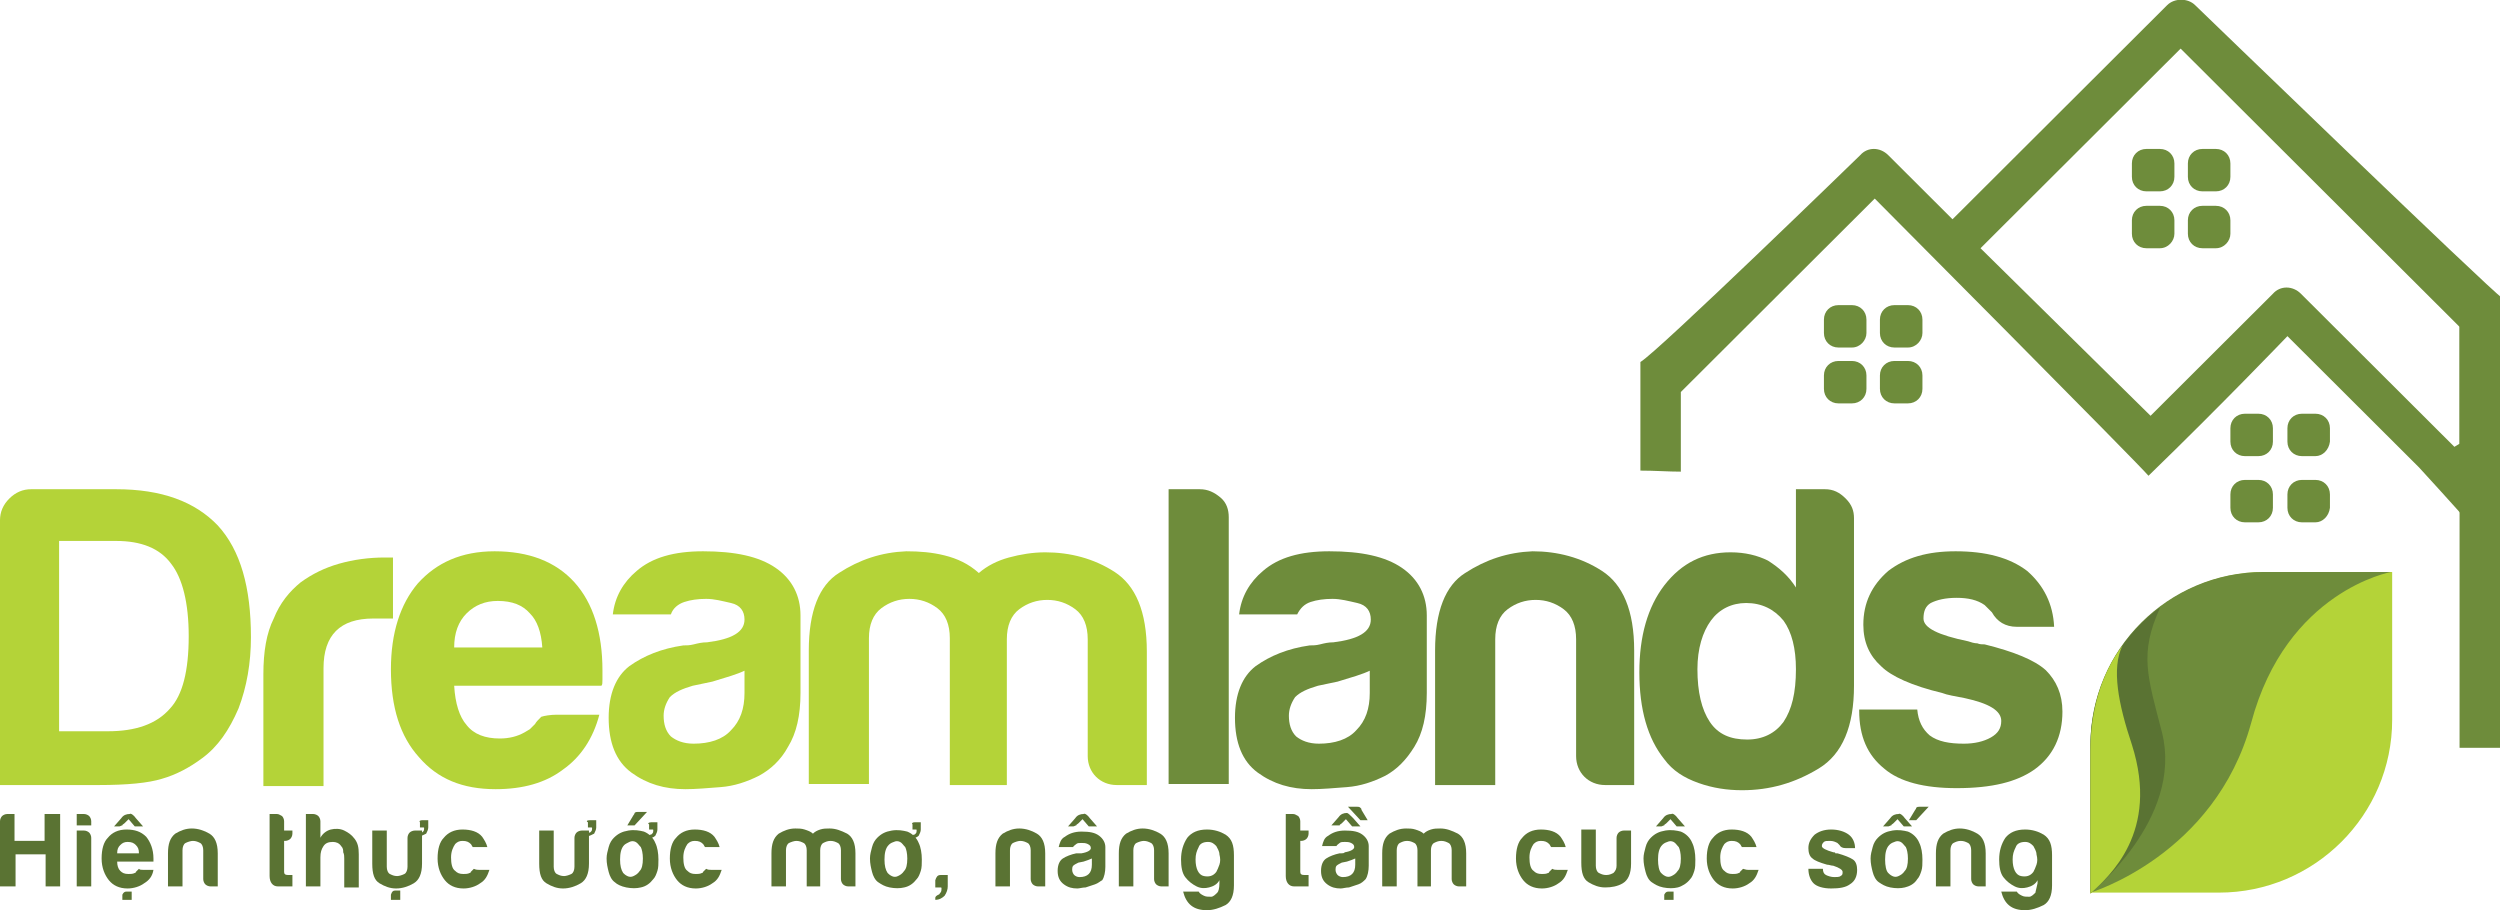 <svg width="206" height="75" viewBox="0 0 206 75" fill="none" xmlns="http://www.w3.org/2000/svg">
<g clip-path="url(#clip0_6134_1742)">
<path d="M0 64.688V42.869C0 42.188 0.256 41.591 0.769 41.08C1.282 40.568 1.88 40.312 2.563 40.312H9.569C13.329 40.312 16.063 41.335 17.943 43.295C19.823 45.341 20.677 48.409 20.677 52.5C20.677 54.631 20.335 56.591 19.652 58.381C18.883 60.17 17.943 61.534 16.661 62.472C15.636 63.239 14.525 63.835 13.329 64.176C12.218 64.517 10.509 64.688 8.117 64.688H0ZM4.87 60.256H8.886C11.193 60.256 12.902 59.659 14.012 58.381C15.038 57.273 15.55 55.312 15.55 52.415C15.55 49.688 15.038 47.642 14.098 46.449C13.158 45.17 11.62 44.574 9.569 44.574H4.87V60.256Z" fill="#B4D338"/>
<path d="M21.702 64.688V55.568C21.702 53.693 21.959 52.159 22.557 50.966C23.069 49.688 23.838 48.75 24.778 47.983C25.718 47.301 26.743 46.79 27.939 46.449C29.136 46.108 30.417 45.938 31.699 45.938H32.041H32.382V50.966H30.759C29.392 50.966 28.367 51.307 27.683 51.989C27 52.67 26.658 53.693 26.658 55.057V64.773H21.702V64.688Z" fill="#B4D338"/>
<path d="M45.883 58.892H49.386C48.873 60.852 47.848 62.386 46.395 63.409C44.943 64.517 43.063 65.028 40.842 65.028C38.107 65.028 36.057 64.176 34.519 62.386C32.981 60.682 32.212 58.296 32.212 55.142C32.212 52.159 32.981 49.773 34.433 48.068C35.971 46.364 38.022 45.426 40.756 45.426C43.576 45.426 45.797 46.279 47.335 47.983C48.873 49.688 49.642 52.159 49.642 55.227V55.739V55.995C49.642 56.25 49.642 56.421 49.557 56.506H37.424C37.509 57.955 37.851 59.063 38.449 59.745C39.047 60.511 39.987 60.852 41.183 60.852C41.952 60.852 42.636 60.682 43.234 60.341C43.405 60.256 43.49 60.171 43.661 60.085L44.088 59.659C44.174 59.489 44.345 59.318 44.601 59.063C44.857 58.977 45.37 58.892 45.883 58.892ZM37.424 53.352H44.686C44.601 52.074 44.259 51.136 43.661 50.54C43.063 49.858 42.209 49.517 41.012 49.517C39.987 49.517 39.133 49.858 38.449 50.54C37.766 51.222 37.424 52.159 37.424 53.352Z" fill="#B4D338"/>
<path d="M62.543 63.921C61.518 64.432 60.493 64.773 59.382 64.858C58.271 64.943 57.331 65.028 56.477 65.028C54.768 65.028 53.316 64.602 52.034 63.665C50.752 62.727 50.154 61.193 50.154 59.148C50.154 57.188 50.752 55.739 51.863 54.886C53.059 54.034 54.512 53.438 56.306 53.182C56.562 53.182 56.819 53.182 57.16 53.097C57.502 53.011 57.844 52.926 58.271 52.926C60.322 52.671 61.347 52.074 61.347 51.051C61.347 50.37 61.005 49.858 60.236 49.688C59.467 49.517 58.869 49.347 58.186 49.347C57.502 49.347 56.904 49.432 56.392 49.602C55.879 49.773 55.452 50.114 55.281 50.625H50.496C50.667 49.176 51.35 47.983 52.461 47.046C53.743 45.938 55.537 45.426 57.929 45.426C60.578 45.426 62.543 45.852 63.91 46.79C65.278 47.727 65.961 49.091 65.961 50.71V57.102C65.961 58.977 65.619 60.426 64.936 61.534C64.338 62.642 63.483 63.409 62.543 63.921ZM61.433 55.227C60.749 55.568 59.809 55.824 58.699 56.165L57.075 56.506C56.221 56.761 55.623 57.017 55.195 57.443C54.854 57.955 54.683 58.466 54.683 58.977C54.683 59.659 54.854 60.256 55.281 60.682C55.708 61.023 56.306 61.279 57.16 61.279C58.442 61.279 59.553 60.938 60.236 60.171C61.005 59.404 61.347 58.381 61.347 57.102V55.227H61.433Z" fill="#B4D338"/>
<path d="M83.135 64.688H78.265V53.608V52.585C78.265 51.477 77.923 50.625 77.239 50.114C76.556 49.602 75.787 49.347 74.932 49.347C74.078 49.347 73.309 49.602 72.626 50.114C71.942 50.625 71.6 51.477 71.6 52.585V64.602H66.644V53.608C66.644 50.37 67.499 48.239 69.122 47.216C70.831 46.108 72.626 45.511 74.676 45.426C75.787 45.426 76.812 45.511 77.837 45.767C78.863 46.023 79.803 46.449 80.657 47.216C81.341 46.62 82.195 46.193 83.135 45.938C84.075 45.682 85.1 45.511 86.125 45.511C88.176 45.511 90.141 46.023 91.85 47.131C93.559 48.239 94.499 50.37 94.499 53.693V64.688H92.021C91.337 64.688 90.739 64.432 90.312 64.006C89.885 63.58 89.628 62.983 89.628 62.301V52.671C89.628 51.563 89.287 50.71 88.603 50.199C87.919 49.688 87.15 49.432 86.296 49.432C85.442 49.432 84.673 49.688 83.989 50.199C83.306 50.71 82.964 51.563 82.964 52.671V53.693V64.688H83.135Z" fill="#B4D338"/>
<path d="M96.293 40.312H98.856C99.54 40.312 100.052 40.568 100.565 40.994C101.078 41.42 101.249 42.017 101.249 42.614V64.602H96.293V40.312Z" fill="#6E8C3B"/>
<path d="M114.15 63.921C113.124 64.432 112.099 64.773 110.988 64.858C109.878 64.943 108.938 65.028 108.083 65.028C106.375 65.028 104.922 64.602 103.64 63.665C102.359 62.727 101.761 61.193 101.761 59.148C101.761 57.188 102.359 55.739 103.47 54.886C104.666 54.034 106.118 53.438 107.913 53.182C108.169 53.182 108.425 53.182 108.767 53.097C109.109 53.011 109.451 52.926 109.878 52.926C111.928 52.671 112.954 52.074 112.954 51.051C112.954 50.37 112.612 49.858 111.843 49.688C111.074 49.517 110.476 49.347 109.792 49.347C109.109 49.347 108.511 49.432 107.998 49.602C107.485 49.773 107.144 50.114 106.887 50.625H102.103C102.273 49.176 102.957 47.983 104.068 47.046C105.349 45.938 107.144 45.426 109.536 45.426C112.185 45.426 114.15 45.852 115.517 46.79C116.884 47.727 117.567 49.091 117.567 50.71V57.102C117.567 58.977 117.226 60.426 116.542 61.534C115.859 62.642 115.09 63.409 114.15 63.921ZM112.954 55.227C112.27 55.568 111.33 55.824 110.219 56.165L108.596 56.506C107.742 56.761 107.144 57.017 106.716 57.443C106.375 57.955 106.204 58.466 106.204 58.977C106.204 59.659 106.375 60.256 106.802 60.682C107.229 61.023 107.827 61.279 108.682 61.279C109.963 61.279 111.074 60.938 111.757 60.171C112.526 59.404 112.868 58.381 112.868 57.102V55.227H112.954Z" fill="#6E8C3B"/>
<path d="M134.741 64.688H132.263C131.58 64.688 130.982 64.432 130.555 64.006C130.127 63.58 129.871 62.983 129.871 62.301V52.671C129.871 51.563 129.529 50.71 128.846 50.199C128.162 49.688 127.393 49.432 126.539 49.432C125.684 49.432 124.915 49.688 124.232 50.199C123.548 50.71 123.207 51.563 123.207 52.671V64.688H118.251V53.608C118.251 50.37 119.105 48.239 120.729 47.216C122.438 46.108 124.232 45.511 126.283 45.426C128.333 45.426 130.298 45.938 132.007 47.046C133.716 48.154 134.656 50.284 134.656 53.608V64.688H134.741Z" fill="#6E8C3B"/>
<path d="M147.985 40.312H150.377C151.061 40.312 151.573 40.568 152.086 41.08C152.599 41.591 152.769 42.102 152.769 42.699V56.506C152.769 59.83 151.83 62.131 149.864 63.324C147.899 64.517 145.849 65.114 143.542 65.114C142.346 65.114 141.149 64.943 139.953 64.517C138.757 64.091 137.817 63.494 137.134 62.557C135.767 60.852 135.083 58.466 135.083 55.398C135.083 52.415 135.767 50.028 137.134 48.239C138.586 46.364 140.38 45.511 142.602 45.511C143.798 45.511 144.823 45.767 145.678 46.193C146.618 46.79 147.387 47.472 147.985 48.409V40.312ZM139.868 55.142C139.868 57.017 140.21 58.466 140.893 59.489C141.577 60.511 142.602 60.938 143.969 60.938C145.251 60.938 146.276 60.426 146.959 59.489C147.643 58.466 147.985 57.102 147.985 55.142C147.985 53.438 147.643 52.074 146.959 51.136C146.19 50.199 145.165 49.688 143.883 49.688C142.687 49.688 141.662 50.199 140.978 51.136C140.295 52.074 139.868 53.438 139.868 55.142Z" fill="#6E8C3B"/>
<path d="M153.197 58.466H157.982C158.067 59.404 158.409 60.085 159.007 60.597C159.691 61.108 160.631 61.279 161.827 61.279C162.681 61.279 163.45 61.108 164.048 60.767C164.646 60.426 164.903 60 164.903 59.404C164.903 58.551 163.877 57.955 161.912 57.529C161.058 57.358 160.46 57.273 160.033 57.102C157.555 56.506 155.846 55.739 154.992 54.886C154.052 54.034 153.539 52.926 153.539 51.477C153.539 49.688 154.223 48.239 155.59 47.046C157.042 45.938 158.836 45.426 161.143 45.426C163.621 45.426 165.586 45.938 167.039 47.046C168.406 48.239 169.175 49.773 169.26 51.648H166.184C165.245 51.648 164.561 51.222 164.134 50.455C163.963 50.284 163.792 50.114 163.536 49.858C162.938 49.432 162.169 49.261 161.229 49.261C160.289 49.261 159.605 49.432 159.093 49.688C158.666 49.943 158.495 50.37 158.495 50.966C158.495 51.733 159.691 52.33 162.169 52.841C162.425 52.926 162.681 53.011 162.938 53.011C163.108 53.097 163.365 53.097 163.536 53.097C165.928 53.693 167.637 54.375 168.577 55.227C169.431 56.08 169.944 57.188 169.944 58.636C169.944 60.682 169.175 62.301 167.637 63.409C166.184 64.432 164.134 64.943 161.229 64.943C158.58 64.943 156.529 64.432 155.248 63.324C153.881 62.216 153.197 60.682 153.197 58.551V58.466Z" fill="#6E8C3B"/>
<path d="M0 73.04V67.67C0 67.5 0.085 67.329 0.171 67.244C0.256 67.159 0.427 67.074 0.598 67.074H1.196V69.29H3.674V67.074H4.956V73.04H3.759V70.398H1.282V73.04H0Z" fill="#5A7333"/>
<path d="M6.322 67.074H6.92C7.091 67.074 7.262 67.159 7.348 67.244C7.433 67.329 7.518 67.5 7.518 67.67V68.011H6.322V67.074ZM6.322 68.437H6.92C7.091 68.437 7.262 68.523 7.348 68.608C7.433 68.693 7.518 68.864 7.518 69.034V73.04H6.322V68.437Z" fill="#5A7333"/>
<path d="M11.791 71.676H12.645C12.56 72.188 12.303 72.528 11.876 72.784C11.534 73.04 11.022 73.21 10.509 73.21C9.826 73.21 9.313 72.955 8.971 72.528C8.629 72.102 8.373 71.506 8.373 70.739C8.373 69.972 8.544 69.375 8.886 69.034C9.227 68.608 9.74 68.352 10.424 68.352C11.107 68.352 11.62 68.523 12.047 68.949C12.389 69.375 12.645 69.972 12.645 70.739V70.824V70.909C12.645 70.994 12.645 70.994 12.645 70.994H9.655C9.655 71.335 9.74 71.591 9.911 71.761C10.082 71.932 10.253 72.017 10.595 72.017C10.765 72.017 10.936 72.017 11.107 71.932C11.107 71.932 11.193 71.932 11.193 71.847L11.278 71.761C11.278 71.761 11.364 71.676 11.449 71.591C11.534 71.676 11.62 71.676 11.791 71.676ZM11.193 67.415L11.791 68.097H11.107L10.595 67.5L10.253 67.841C10.167 67.926 10.082 67.926 10.082 68.011C9.996 68.011 9.911 68.097 9.826 68.097H9.398L9.996 67.415C10.167 67.159 10.424 67.074 10.68 67.074C10.765 66.989 11.022 67.159 11.193 67.415ZM9.655 70.313H11.449C11.449 69.972 11.364 69.801 11.193 69.631C11.022 69.46 10.851 69.375 10.509 69.375C10.253 69.375 10.082 69.46 9.911 69.631C9.74 69.801 9.655 69.972 9.655 70.313ZM10.424 73.466H10.851V74.148H10.082V73.722C10.167 73.551 10.253 73.466 10.424 73.466Z" fill="#5A7333"/>
<path d="M17.943 73.04H17.345C17.174 73.04 17.003 72.955 16.918 72.869C16.832 72.784 16.747 72.614 16.747 72.443V70.057C16.747 69.801 16.661 69.546 16.491 69.46C16.32 69.375 16.149 69.29 15.892 69.29C15.722 69.29 15.465 69.375 15.294 69.46C15.123 69.546 15.038 69.801 15.038 70.057V73.04H13.842V70.312C13.842 69.546 14.013 69.034 14.44 68.693C14.867 68.438 15.294 68.267 15.807 68.267C16.32 68.267 16.832 68.438 17.259 68.693C17.687 68.949 17.943 69.46 17.943 70.312V73.04Z" fill="#5A7333"/>
<path d="M24.18 73.04C23.838 73.04 23.411 73.04 22.898 73.04C22.471 73.04 22.215 72.699 22.215 72.187V67.074H22.813C22.984 67.074 23.069 67.159 23.24 67.244C23.326 67.329 23.411 67.5 23.411 67.67V68.437H24.095V68.693C24.095 68.864 24.009 69.034 23.924 69.119C23.838 69.204 23.667 69.29 23.497 69.29H23.411V71.847C23.411 72.017 23.497 72.102 23.753 72.102H24.095V73.04H24.18Z" fill="#5A7333"/>
<path d="M28.11 69.716C27.939 69.46 27.683 69.375 27.427 69.375C27.085 69.375 26.828 69.46 26.658 69.716C26.487 69.972 26.401 70.227 26.401 70.653V73.04H25.205V67.074H25.803C25.974 67.074 26.145 67.159 26.23 67.244C26.316 67.329 26.401 67.5 26.401 67.67V69.034C26.572 68.693 26.914 68.437 27.256 68.352C27.597 68.267 28.025 68.267 28.366 68.437C28.708 68.608 28.965 68.778 29.221 69.119C29.477 69.46 29.563 69.801 29.563 70.398V73.125H28.366V70.739C28.366 70.568 28.366 70.398 28.281 70.227C28.281 70.057 28.281 69.886 28.11 69.716Z" fill="#5A7333"/>
<path d="M34.775 68.438V71.165C34.775 72.017 34.519 72.529 34.092 72.784C33.664 73.04 33.152 73.21 32.639 73.21C32.126 73.21 31.699 73.04 31.272 72.784C30.845 72.529 30.674 72.017 30.674 71.165V68.438H31.87V71.421C31.87 71.676 31.956 71.932 32.126 72.017C32.297 72.103 32.468 72.188 32.724 72.188C32.895 72.188 33.152 72.103 33.322 72.017C33.493 71.932 33.579 71.676 33.579 71.421V69.034C33.579 68.864 33.664 68.693 33.75 68.608C33.835 68.523 34.006 68.438 34.177 68.438H34.775ZM32.553 73.381H32.981V74.148H32.212V73.722C32.297 73.466 32.383 73.381 32.553 73.381ZM34.775 67.585H35.288V68.182C35.288 68.353 35.202 68.523 35.117 68.693C34.946 68.779 34.775 68.864 34.519 68.949V68.779C34.519 68.693 34.604 68.693 34.69 68.608C34.775 68.608 34.775 68.608 34.861 68.523C34.946 68.438 34.946 68.353 34.946 68.267C34.946 68.182 34.946 68.182 34.861 68.182H34.604V67.756C34.519 67.671 34.604 67.585 34.775 67.585Z" fill="#5A7333"/>
<path d="M39.474 71.676H40.329C40.158 72.187 39.987 72.528 39.56 72.784C39.218 73.04 38.705 73.21 38.193 73.21C37.509 73.21 36.996 72.954 36.655 72.528C36.313 72.102 36.057 71.505 36.057 70.738C36.057 69.971 36.227 69.375 36.569 69.034C36.911 68.608 37.424 68.352 38.107 68.352C38.791 68.352 39.389 68.522 39.731 68.949C39.901 69.204 40.072 69.46 40.158 69.801H38.962C38.876 69.716 38.876 69.63 38.791 69.545C38.62 69.375 38.449 69.29 38.107 69.29C37.851 69.29 37.68 69.375 37.509 69.545C37.338 69.801 37.167 70.142 37.167 70.653C37.167 71.165 37.253 71.591 37.509 71.761C37.68 71.932 37.851 72.017 38.193 72.017C38.364 72.017 38.534 72.017 38.705 71.932C38.705 71.932 38.791 71.932 38.791 71.846L38.876 71.761C38.876 71.761 38.962 71.676 39.047 71.591C39.218 71.676 39.389 71.676 39.474 71.676Z" fill="#5A7333"/>
<path d="M48.531 68.438V71.165C48.531 72.017 48.275 72.529 47.847 72.784C47.42 73.04 46.907 73.21 46.395 73.21C45.882 73.21 45.455 73.04 45.028 72.784C44.601 72.529 44.43 72.017 44.43 71.165V68.438H45.626V71.421C45.626 71.676 45.711 71.932 45.882 72.017C46.053 72.103 46.224 72.188 46.48 72.188C46.651 72.188 46.907 72.103 47.078 72.017C47.249 71.932 47.335 71.676 47.335 71.421V69.034C47.335 68.864 47.42 68.693 47.506 68.608C47.591 68.523 47.762 68.438 47.933 68.438H48.531ZM48.616 67.585H49.129V68.182C49.129 68.353 49.044 68.523 48.958 68.693C48.787 68.779 48.616 68.864 48.36 68.949V68.779C48.36 68.693 48.445 68.693 48.531 68.608C48.616 68.608 48.616 68.608 48.702 68.523C48.787 68.438 48.787 68.353 48.787 68.267C48.787 68.182 48.787 68.182 48.702 68.182H48.445V67.756C48.275 67.671 48.36 67.585 48.616 67.585Z" fill="#5A7333"/>
<path d="M50.667 72.699C50.411 72.528 50.24 72.187 50.154 71.847C50.069 71.506 49.983 71.165 49.983 70.739C49.983 70.398 50.069 70.142 50.154 69.801C50.24 69.46 50.411 69.204 50.581 69.034C50.923 68.693 51.265 68.523 51.778 68.437C52.29 68.352 52.718 68.437 53.059 68.523C53.486 68.693 53.828 69.034 53.999 69.46C54.17 69.801 54.255 70.312 54.255 70.824C54.255 71.165 54.255 71.506 54.17 71.761C54.085 72.017 53.999 72.273 53.828 72.443C53.572 72.784 53.23 73.04 52.803 73.125C52.461 73.21 52.034 73.21 51.607 73.125C51.18 73.04 50.838 72.869 50.667 72.699ZM51.436 69.631C51.18 69.886 51.094 70.312 51.094 70.824C51.094 71.335 51.18 71.676 51.35 71.932C51.436 72.017 51.521 72.102 51.692 72.187C51.863 72.273 52.034 72.273 52.205 72.187C52.376 72.102 52.547 72.017 52.718 71.761C52.888 71.591 52.974 71.25 52.974 70.739C52.974 70.312 52.888 69.972 52.803 69.801C52.632 69.631 52.547 69.46 52.376 69.375C52.205 69.29 52.034 69.29 51.863 69.375C51.692 69.46 51.521 69.545 51.436 69.631ZM53.316 66.903L52.29 68.011H51.692L52.205 67.159C52.205 67.159 52.29 67.074 52.29 66.989C52.376 66.903 52.461 66.903 52.547 66.903H53.316ZM53.657 67.756H54.17V68.352C54.17 68.523 54.085 68.693 53.999 68.864C53.828 69.034 53.657 69.034 53.401 69.119V68.949C53.401 68.864 53.486 68.864 53.572 68.778C53.657 68.778 53.657 68.778 53.743 68.693C53.828 68.608 53.828 68.523 53.828 68.437C53.828 68.352 53.828 68.352 53.743 68.352H53.486V67.926C53.316 67.841 53.486 67.756 53.657 67.756Z" fill="#5A7333"/>
<path d="M58.613 71.676H59.467C59.297 72.187 59.126 72.528 58.698 72.784C58.357 73.04 57.844 73.21 57.331 73.21C56.648 73.21 56.135 72.954 55.793 72.528C55.452 72.102 55.195 71.505 55.195 70.738C55.195 69.971 55.366 69.375 55.708 69.034C56.05 68.608 56.562 68.352 57.246 68.352C57.929 68.352 58.528 68.522 58.869 68.949C59.04 69.204 59.211 69.46 59.297 69.801H58.1C58.015 69.716 58.015 69.63 57.929 69.545C57.759 69.375 57.588 69.29 57.246 69.29C56.99 69.29 56.819 69.375 56.648 69.545C56.477 69.801 56.306 70.142 56.306 70.653C56.306 71.165 56.392 71.591 56.648 71.761C56.819 71.932 56.99 72.017 57.331 72.017C57.502 72.017 57.673 72.017 57.844 71.932C57.844 71.932 57.929 71.932 57.929 71.846L58.015 71.761C58.015 71.761 58.1 71.676 58.186 71.591C58.357 71.676 58.442 71.676 58.613 71.676Z" fill="#5A7333"/>
<path d="M67.67 73.04H66.473V70.312V70.057C66.473 69.801 66.388 69.546 66.217 69.46C66.046 69.375 65.875 69.29 65.619 69.29C65.448 69.29 65.192 69.375 65.021 69.46C64.85 69.546 64.764 69.801 64.764 70.057V73.04H63.568V70.312C63.568 69.546 63.739 69.034 64.166 68.693C64.594 68.438 65.021 68.267 65.534 68.267C65.79 68.267 66.046 68.267 66.302 68.352C66.559 68.438 66.815 68.523 66.986 68.693C67.157 68.523 67.328 68.438 67.584 68.352C67.84 68.267 68.097 68.267 68.353 68.267C68.866 68.267 69.293 68.438 69.806 68.693C70.233 68.949 70.489 69.46 70.489 70.312V73.04H69.891C69.72 73.04 69.549 72.955 69.464 72.869C69.378 72.784 69.293 72.614 69.293 72.443V70.057C69.293 69.801 69.207 69.546 69.037 69.46C68.866 69.375 68.695 69.29 68.439 69.29C68.182 69.29 68.011 69.375 67.84 69.46C67.67 69.546 67.584 69.801 67.584 70.057V70.312V73.04H67.67Z" fill="#5A7333"/>
<path d="M72.369 72.699C72.113 72.529 71.942 72.188 71.856 71.847C71.771 71.506 71.686 71.165 71.686 70.739C71.686 70.398 71.771 70.142 71.856 69.801C71.942 69.46 72.113 69.205 72.284 69.034C72.625 68.693 72.967 68.523 73.48 68.438C73.993 68.353 74.42 68.438 74.761 68.523C75.189 68.693 75.53 69.034 75.701 69.46C75.872 69.801 75.958 70.313 75.958 70.824C75.958 71.165 75.958 71.506 75.872 71.761C75.787 72.017 75.701 72.273 75.53 72.443C75.274 72.784 74.932 73.04 74.505 73.125C74.163 73.21 73.736 73.21 73.309 73.125C72.882 73.04 72.625 72.87 72.369 72.699ZM73.224 69.631C72.967 69.886 72.882 70.313 72.882 70.824C72.882 71.335 72.967 71.676 73.138 71.932C73.224 72.017 73.309 72.102 73.48 72.188C73.651 72.273 73.822 72.273 73.993 72.188C74.163 72.102 74.334 72.017 74.505 71.761C74.676 71.591 74.761 71.25 74.761 70.739C74.761 70.313 74.676 69.972 74.591 69.801C74.42 69.631 74.334 69.46 74.163 69.375C73.993 69.29 73.822 69.29 73.651 69.375C73.394 69.46 73.309 69.546 73.224 69.631ZM75.359 67.756H75.872V68.352C75.872 68.523 75.787 68.693 75.701 68.864C75.53 69.034 75.359 69.034 75.103 69.12V68.949C75.103 68.864 75.189 68.864 75.274 68.779C75.359 68.779 75.359 68.779 75.445 68.693C75.53 68.608 75.53 68.523 75.53 68.438C75.53 68.353 75.53 68.352 75.445 68.352H75.189V67.926C75.103 67.841 75.189 67.756 75.359 67.756Z" fill="#5A7333"/>
<path d="M77.496 72.102H78.094V73.04C78.094 73.295 78.008 73.551 77.837 73.807C77.666 73.977 77.41 74.147 77.068 74.147V73.977C77.068 73.892 77.154 73.807 77.325 73.721C77.41 73.721 77.41 73.636 77.496 73.551C77.581 73.466 77.581 73.295 77.581 73.21C77.581 73.125 77.581 73.125 77.41 73.125H77.068V72.528C77.154 72.272 77.239 72.102 77.496 72.102Z" fill="#5A7333"/>
<path d="M86.126 73.04H85.528C85.357 73.04 85.186 72.955 85.1 72.869C85.015 72.784 84.929 72.614 84.929 72.443V70.057C84.929 69.801 84.844 69.546 84.673 69.46C84.502 69.375 84.331 69.29 84.075 69.29C83.904 69.29 83.648 69.375 83.477 69.46C83.306 69.546 83.221 69.801 83.221 70.057V73.04H82.024V70.312C82.024 69.546 82.195 69.034 82.623 68.693C83.05 68.438 83.477 68.267 83.99 68.267C84.502 68.267 85.015 68.438 85.442 68.693C85.869 68.949 86.126 69.46 86.126 70.312V73.04Z" fill="#5A7333"/>
<path d="M90.226 72.869C89.97 72.955 89.714 73.04 89.457 73.125C89.201 73.125 88.945 73.21 88.774 73.21C88.347 73.21 88.005 73.125 87.663 72.869C87.321 72.614 87.15 72.273 87.15 71.761C87.15 71.25 87.321 70.909 87.578 70.739C87.834 70.568 88.261 70.398 88.688 70.313C88.774 70.313 88.859 70.313 88.859 70.313C88.945 70.313 89.03 70.313 89.116 70.313C89.628 70.227 89.885 70.057 89.885 69.886C89.885 69.716 89.799 69.631 89.628 69.546C89.457 69.46 89.286 69.46 89.116 69.46C88.945 69.46 88.774 69.46 88.688 69.546C88.603 69.631 88.432 69.716 88.432 69.801H87.236C87.321 69.46 87.407 69.119 87.749 68.949C88.09 68.693 88.517 68.523 89.116 68.523C89.799 68.523 90.226 68.608 90.568 68.864C90.91 69.119 91.081 69.46 91.081 69.801V71.421C91.081 71.847 90.995 72.273 90.824 72.528C90.653 72.614 90.483 72.784 90.226 72.869ZM89.799 67.415L90.397 68.097H89.714L89.201 67.5L88.859 67.841C88.774 67.926 88.688 67.926 88.688 68.011C88.603 68.011 88.517 68.097 88.432 68.097H88.005L88.603 67.415C88.774 67.159 89.03 67.074 89.286 67.074C89.372 66.989 89.628 67.159 89.799 67.415ZM89.97 70.739C89.799 70.824 89.543 70.909 89.286 70.994L88.859 71.08C88.688 71.165 88.517 71.25 88.432 71.335C88.347 71.421 88.347 71.591 88.347 71.676C88.347 71.847 88.432 72.017 88.517 72.102C88.603 72.188 88.774 72.273 88.945 72.273C89.286 72.273 89.543 72.188 89.714 72.017C89.885 71.847 89.97 71.591 89.97 71.25V70.739Z" fill="#5A7333"/>
<path d="M96.293 73.04H95.695C95.524 73.04 95.353 72.955 95.267 72.869C95.182 72.784 95.096 72.614 95.096 72.443V70.057C95.096 69.801 95.011 69.546 94.84 69.46C94.669 69.375 94.498 69.29 94.242 69.29C94.071 69.29 93.815 69.375 93.644 69.46C93.473 69.546 93.388 69.801 93.388 70.057V73.04H92.191V70.312C92.191 69.546 92.362 69.034 92.79 68.693C93.217 68.438 93.644 68.267 94.157 68.267C94.669 68.267 95.182 68.438 95.609 68.693C96.036 68.949 96.293 69.46 96.293 70.312V73.04Z" fill="#5A7333"/>
<path d="M100.48 72.784V72.528C100.309 72.869 99.967 73.04 99.625 73.125C99.284 73.21 98.942 73.21 98.6 73.04C98.258 72.869 97.916 72.613 97.66 72.272C97.404 71.932 97.318 71.42 97.318 70.824C97.318 70.142 97.489 69.545 97.831 69.034C98.173 68.608 98.685 68.352 99.454 68.352C100.052 68.352 100.565 68.522 100.992 68.778C101.505 69.119 101.676 69.63 101.676 70.483V72.954C101.676 73.807 101.42 74.318 100.992 74.574C100.48 74.829 99.967 75 99.454 75C98.344 75 97.746 74.488 97.489 73.466H98.771C98.856 73.636 99.027 73.721 99.198 73.807C99.369 73.892 99.54 73.892 99.796 73.892C99.967 73.892 100.138 73.721 100.309 73.551C100.394 73.466 100.48 73.21 100.48 72.784ZM98.514 70.824C98.514 71.591 98.771 72.102 99.198 72.187C99.625 72.272 99.967 72.187 100.223 71.846C100.309 71.676 100.394 71.505 100.48 71.25C100.565 70.994 100.565 70.738 100.48 70.397C100.48 70.142 100.309 69.886 100.223 69.716C100.052 69.545 99.882 69.375 99.54 69.375C99.113 69.375 98.856 69.545 98.771 69.801C98.6 70.142 98.514 70.397 98.514 70.824Z" fill="#5A7333"/>
<path d="M107.912 73.04C107.571 73.04 107.143 73.04 106.631 73.04C106.204 73.04 105.947 72.699 105.947 72.187V67.074H106.545C106.716 67.074 106.802 67.159 106.973 67.244C107.058 67.329 107.143 67.5 107.143 67.67V68.437H107.827V68.693C107.827 68.864 107.742 69.034 107.656 69.119C107.571 69.204 107.4 69.29 107.229 69.29H107.143V71.847C107.143 72.017 107.229 72.102 107.485 72.102H107.827V73.04H107.912Z" fill="#5A7333"/>
<path d="M111.928 72.869C111.672 72.954 111.416 73.04 111.159 73.125C110.903 73.125 110.647 73.21 110.476 73.21C110.049 73.21 109.707 73.125 109.365 72.869C109.023 72.613 108.853 72.272 108.853 71.761C108.853 71.25 109.023 70.909 109.28 70.738C109.536 70.568 109.963 70.397 110.39 70.312C110.476 70.312 110.561 70.312 110.561 70.312C110.647 70.312 110.732 70.312 110.818 70.227C111.33 70.142 111.587 69.971 111.587 69.801C111.587 69.63 111.501 69.545 111.33 69.46C111.159 69.375 110.989 69.375 110.818 69.375C110.647 69.375 110.476 69.375 110.39 69.46C110.305 69.545 110.134 69.63 110.134 69.716H108.938C109.023 69.375 109.109 69.034 109.451 68.863C109.792 68.608 110.22 68.437 110.818 68.437C111.501 68.437 111.928 68.522 112.27 68.778C112.612 69.034 112.783 69.375 112.783 69.716V71.335C112.783 71.761 112.697 72.187 112.527 72.443C112.356 72.613 112.185 72.784 111.928 72.869ZM111.501 67.415L112.099 68.096H111.416L110.903 67.5L110.561 67.841C110.476 67.926 110.39 67.926 110.39 68.011C110.305 68.011 110.22 68.011 110.134 68.011H109.707L110.305 67.329C110.476 67.074 110.732 66.988 110.989 66.988C111.074 66.988 111.245 67.159 111.501 67.415ZM111.672 70.738C111.501 70.824 111.245 70.909 110.989 70.994L110.561 71.079C110.39 71.165 110.22 71.25 110.134 71.335C110.049 71.42 110.049 71.591 110.049 71.676C110.049 71.846 110.134 72.017 110.22 72.102C110.305 72.187 110.476 72.272 110.647 72.272C110.989 72.272 111.245 72.187 111.416 72.017C111.587 71.846 111.672 71.591 111.672 71.25V70.738ZM111.074 66.477H111.843C111.928 66.477 112.014 66.477 112.099 66.562C112.185 66.647 112.185 66.647 112.185 66.733L112.697 67.585H112.099L111.074 66.477Z" fill="#5A7333"/>
<path d="M117.995 73.04H116.799V70.312V70.057C116.799 69.801 116.713 69.546 116.542 69.46C116.371 69.375 116.2 69.29 115.944 69.29C115.688 69.29 115.517 69.375 115.346 69.46C115.175 69.546 115.09 69.801 115.09 70.057V73.04H113.894V70.312C113.894 69.546 114.064 69.034 114.492 68.693C114.919 68.438 115.346 68.267 115.859 68.267C116.115 68.267 116.371 68.267 116.628 68.352C116.884 68.438 117.14 68.523 117.311 68.693C117.482 68.523 117.653 68.438 117.909 68.352C118.166 68.267 118.422 68.267 118.678 68.267C119.191 68.267 119.618 68.438 120.131 68.693C120.558 68.949 120.814 69.46 120.814 70.312V73.04H120.216C120.045 73.04 119.874 72.955 119.789 72.869C119.704 72.784 119.618 72.614 119.618 72.443V70.057C119.618 69.801 119.533 69.546 119.362 69.46C119.191 69.375 119.02 69.29 118.764 69.29C118.507 69.29 118.337 69.375 118.166 69.46C117.995 69.546 117.909 69.801 117.909 70.057V70.312V73.04H117.995Z" fill="#5A7333"/>
<path d="M128.334 71.676H129.188C129.017 72.187 128.846 72.528 128.419 72.784C128.077 73.04 127.565 73.21 127.052 73.21C126.369 73.21 125.856 72.954 125.514 72.528C125.172 72.102 124.916 71.505 124.916 70.738C124.916 69.971 125.087 69.375 125.429 69.034C125.77 68.608 126.283 68.352 126.967 68.352C127.65 68.352 128.248 68.522 128.59 68.949C128.761 69.204 128.932 69.46 129.017 69.801H127.821C127.736 69.716 127.736 69.63 127.65 69.545C127.479 69.375 127.308 69.29 126.967 69.29C126.71 69.29 126.539 69.375 126.369 69.545C126.198 69.801 126.027 70.142 126.027 70.653C126.027 71.165 126.112 71.591 126.369 71.761C126.539 71.932 126.71 72.017 127.052 72.017C127.223 72.017 127.394 72.017 127.565 71.932C127.565 71.932 127.65 71.932 127.65 71.846L127.736 71.761C127.736 71.761 127.821 71.676 127.906 71.591C128.077 71.676 128.163 71.676 128.334 71.676Z" fill="#5A7333"/>
<path d="M134.4 68.437V71.165C134.4 72.017 134.144 72.528 133.717 72.784C133.289 73.04 132.777 73.125 132.264 73.125C131.751 73.125 131.324 72.954 130.897 72.699C130.47 72.443 130.299 71.932 130.299 71.079V68.352H131.495V71.335C131.495 71.591 131.58 71.846 131.751 71.932C131.922 72.017 132.093 72.102 132.349 72.102C132.606 72.102 132.777 72.017 132.948 71.932C133.118 71.761 133.204 71.591 133.204 71.335V69.034C133.204 68.863 133.289 68.693 133.375 68.608C133.46 68.522 133.631 68.437 133.802 68.437H134.4Z" fill="#5A7333"/>
<path d="M136.108 72.699C135.852 72.528 135.681 72.188 135.596 71.847C135.51 71.506 135.425 71.165 135.425 70.739C135.425 70.398 135.51 70.142 135.596 69.801C135.681 69.46 135.852 69.205 136.023 69.034C136.365 68.693 136.706 68.523 137.219 68.438C137.732 68.352 138.159 68.438 138.501 68.523C138.928 68.693 139.27 69.034 139.441 69.46C139.611 69.801 139.697 70.313 139.697 70.824C139.697 71.165 139.697 71.506 139.611 71.761C139.526 72.017 139.441 72.273 139.27 72.443C139.013 72.784 138.586 73.04 138.244 73.125C137.903 73.21 137.475 73.21 137.048 73.125C136.621 73.04 136.365 72.869 136.108 72.699ZM138.244 67.415L138.842 68.097H138.159L137.646 67.5L137.305 67.841C137.219 67.926 137.134 67.926 137.134 68.011C137.048 68.011 136.963 68.097 136.877 68.097H136.45L137.048 67.415C137.219 67.159 137.475 67.074 137.732 67.074C137.817 66.989 138.073 67.159 138.244 67.415ZM136.963 69.631C136.706 69.886 136.621 70.313 136.621 70.824C136.621 71.335 136.706 71.761 136.877 71.932C136.963 72.017 137.048 72.102 137.219 72.188C137.39 72.273 137.561 72.273 137.732 72.188C137.903 72.102 138.073 72.017 138.244 71.761C138.415 71.591 138.501 71.25 138.501 70.739C138.501 70.313 138.415 69.972 138.33 69.801C138.159 69.631 138.073 69.46 137.903 69.375C137.732 69.29 137.561 69.29 137.39 69.375C137.134 69.46 137.048 69.546 136.963 69.631ZM137.475 73.466H137.903V74.148H137.134V73.722C137.219 73.551 137.305 73.466 137.475 73.466Z" fill="#5A7333"/>
<path d="M144.054 71.676H144.909C144.738 72.187 144.567 72.528 144.14 72.784C143.798 73.04 143.285 73.21 142.773 73.21C142.089 73.21 141.577 72.954 141.235 72.528C140.893 72.102 140.637 71.505 140.637 70.738C140.637 69.971 140.808 69.375 141.149 69.034C141.491 68.608 142.004 68.352 142.687 68.352C143.371 68.352 143.969 68.522 144.311 68.949C144.482 69.204 144.652 69.46 144.738 69.801H143.542C143.456 69.716 143.456 69.63 143.371 69.545C143.2 69.375 143.029 69.29 142.687 69.29C142.431 69.29 142.26 69.375 142.089 69.545C141.918 69.801 141.747 70.142 141.747 70.653C141.747 71.165 141.833 71.591 142.089 71.761C142.26 71.932 142.431 72.017 142.773 72.017C142.944 72.017 143.115 72.017 143.285 71.932C143.285 71.932 143.371 71.932 143.371 71.846L143.456 71.761C143.456 71.761 143.542 71.676 143.627 71.591C143.883 71.676 143.969 71.676 144.054 71.676Z" fill="#5A7333"/>
<path d="M149.011 71.591H150.207C150.207 71.846 150.292 72.017 150.463 72.102C150.634 72.187 150.89 72.272 151.147 72.272C151.318 72.272 151.574 72.272 151.659 72.187C151.83 72.102 151.83 72.017 151.83 71.846C151.83 71.676 151.574 71.505 151.061 71.335C150.89 71.335 150.72 71.25 150.549 71.25C149.951 71.079 149.523 70.909 149.353 70.738C149.096 70.568 149.011 70.227 149.011 69.886C149.011 69.46 149.182 69.119 149.523 68.778C149.865 68.522 150.292 68.352 150.89 68.352C151.489 68.352 152.001 68.522 152.343 68.778C152.685 69.034 152.856 69.46 152.856 69.886H152.087C151.83 69.886 151.659 69.801 151.574 69.63C151.489 69.545 151.489 69.545 151.403 69.46C151.232 69.375 151.061 69.29 150.805 69.29C150.549 69.29 150.378 69.29 150.292 69.375C150.207 69.46 150.121 69.545 150.121 69.716C150.121 69.886 150.463 70.057 151.061 70.227C151.147 70.227 151.232 70.227 151.232 70.312C151.318 70.312 151.318 70.312 151.403 70.312C152.001 70.483 152.428 70.653 152.685 70.824C152.941 70.994 153.027 71.335 153.027 71.676C153.027 72.187 152.856 72.613 152.428 72.869C152.087 73.125 151.574 73.21 150.89 73.21C150.207 73.21 149.694 73.04 149.438 72.784C149.182 72.528 149.011 72.102 149.011 71.591Z" fill="#5A7333"/>
<path d="M154.82 72.699C154.564 72.528 154.393 72.187 154.308 71.846C154.222 71.505 154.137 71.165 154.137 70.738C154.137 70.397 154.222 70.142 154.308 69.801C154.393 69.46 154.564 69.204 154.735 69.034C155.077 68.693 155.418 68.522 155.931 68.437C156.444 68.352 156.871 68.437 157.213 68.522C157.64 68.693 157.982 69.034 158.152 69.46C158.323 69.801 158.409 70.312 158.409 70.824C158.409 71.165 158.409 71.505 158.323 71.761C158.238 72.017 158.152 72.272 157.982 72.443C157.725 72.869 157.298 73.04 156.956 73.125C156.615 73.21 156.187 73.21 155.76 73.125C155.333 73.04 155.077 72.869 154.82 72.699ZM156.956 67.415L157.554 68.096H156.871L156.358 67.5L156.016 67.841C155.931 67.926 155.846 67.926 155.846 68.011C155.76 68.011 155.675 68.096 155.589 68.096H155.162L155.76 67.415C155.931 67.159 156.187 67.074 156.444 67.074C156.529 66.988 156.785 67.159 156.956 67.415ZM155.675 69.63C155.418 69.886 155.333 70.312 155.333 70.824C155.333 71.335 155.418 71.761 155.589 71.932C155.675 72.017 155.76 72.102 155.931 72.187C156.102 72.272 156.273 72.272 156.444 72.187C156.615 72.102 156.785 72.017 156.956 71.761C157.127 71.591 157.213 71.25 157.213 70.738C157.213 70.312 157.127 69.971 157.042 69.801C156.871 69.63 156.785 69.46 156.615 69.375C156.444 69.29 156.273 69.29 156.102 69.375C155.846 69.46 155.76 69.545 155.675 69.63ZM158.921 66.477L157.896 67.585H157.298L157.811 66.733C157.811 66.733 157.896 66.647 157.896 66.562C157.982 66.477 158.067 66.477 158.152 66.477H158.921Z" fill="#5A7333"/>
<path d="M163.621 73.04H163.023C162.852 73.04 162.681 72.955 162.595 72.869C162.51 72.784 162.425 72.614 162.425 72.443V70.057C162.425 69.801 162.339 69.546 162.168 69.46C161.997 69.375 161.826 69.29 161.57 69.29C161.314 69.29 161.143 69.375 160.972 69.46C160.801 69.546 160.716 69.801 160.716 70.057V73.04H159.52V70.312C159.52 69.546 159.69 69.034 160.118 68.693C160.545 68.438 160.972 68.267 161.485 68.267C161.997 68.267 162.51 68.438 162.937 68.693C163.364 68.949 163.621 69.46 163.621 70.312V73.04Z" fill="#5A7333"/>
<path d="M167.893 72.784V72.528C167.722 72.869 167.38 73.04 167.038 73.125C166.697 73.21 166.355 73.21 166.013 73.04C165.671 72.869 165.33 72.613 165.073 72.272C164.817 71.932 164.731 71.42 164.731 70.824C164.731 70.142 164.902 69.545 165.244 69.034C165.586 68.608 166.099 68.352 166.867 68.352C167.466 68.352 167.978 68.522 168.405 68.778C168.918 69.119 169.089 69.63 169.089 70.483V72.954C169.089 73.807 168.833 74.318 168.405 74.574C167.893 74.829 167.38 75 166.867 75C165.757 75 165.159 74.488 164.902 73.466H166.184C166.269 73.636 166.44 73.721 166.611 73.807C166.782 73.892 166.953 73.892 167.209 73.892C167.38 73.892 167.551 73.721 167.722 73.551C167.722 73.466 167.807 73.21 167.893 72.784ZM165.842 70.824C165.842 71.591 166.099 72.102 166.526 72.187C166.953 72.272 167.295 72.187 167.551 71.846C167.636 71.676 167.722 71.505 167.807 71.25C167.893 70.994 167.893 70.738 167.807 70.397C167.807 70.142 167.636 69.886 167.551 69.716C167.38 69.545 167.209 69.375 166.867 69.375C166.44 69.375 166.184 69.545 166.099 69.801C165.928 70.142 165.842 70.397 165.842 70.824Z" fill="#5A7333"/>
<path d="M172.251 73.551H182.846C190.706 73.551 197.115 67.159 197.115 59.318V47.131H186.605C178.745 47.131 172.336 53.523 172.336 61.364V73.551H172.251Z" fill="#B4D338"/>
<path d="M172.251 61.364V73.551C172.251 73.551 182.504 70.483 185.494 59.574C188.399 48.665 197.029 47.131 197.029 47.131H186.52C178.659 47.131 172.251 53.523 172.251 61.364Z" fill="#6E8C3B"/>
<path d="M178.146 60.341C176.95 55.739 176.267 53.864 177.976 50.114C177.976 50.114 177.976 50.114 177.89 50.114C174.472 52.671 172.251 56.847 172.251 61.449V73.636C172.251 73.551 179.941 67.5 178.146 60.341Z" fill="#5A7333"/>
<path d="M175.669 61.364C174.558 58.04 173.96 55.057 174.9 53.182C173.105 55.568 172.251 58.636 172.251 61.875V73.636C173.789 72.187 177.976 68.608 175.669 61.364Z" fill="#B4D338"/>
<path d="M180.88 0.426C180.282 -0.171 179.171 -0.171 178.573 0.426L160.887 18.068L155.59 12.784C154.906 12.102 153.881 12.102 153.283 12.784C153.283 12.784 136.536 29.062 135.169 29.829V38.778C136.365 38.778 137.476 38.864 138.501 38.864V32.301L154.479 16.363C154.479 16.363 176.352 38.352 177.035 39.204C183.016 33.409 188.485 27.699 188.485 27.699L199.336 38.523C199.336 38.523 202.924 42.443 203.095 42.699L205.317 38.864C205.829 38.608 206.171 38.011 206.171 37.415V24.545C205.402 24.119 180.88 0.426 180.88 0.426ZM202.668 36.562L202.241 36.818L189.595 24.204C188.912 23.523 187.886 23.523 187.288 24.204L177.206 34.261L163.194 20.454L179.684 4.005L202.668 26.932V36.562Z" fill="#6E8C3B"/>
<path d="M206 26.847H202.668V61.619H206V26.847Z" fill="#6E8C3B"/>
<path d="M182.589 15.767H181.478C180.795 15.767 180.282 15.256 180.282 14.574V13.466C180.282 12.784 180.795 12.273 181.478 12.273H182.589C183.273 12.273 183.785 12.784 183.785 13.466V14.574C183.785 15.256 183.273 15.767 182.589 15.767Z" fill="#6E8C3B"/>
<path d="M177.975 20.455H176.864C176.181 20.455 175.668 19.943 175.668 19.262V18.154C175.668 17.472 176.181 16.96 176.864 16.96H177.975C178.658 16.96 179.171 17.472 179.171 18.154V19.262C179.171 19.858 178.658 20.455 177.975 20.455Z" fill="#6E8C3B"/>
<path d="M177.975 15.767H176.864C176.181 15.767 175.668 15.256 175.668 14.574V13.466C175.668 12.784 176.181 12.273 176.864 12.273H177.975C178.658 12.273 179.171 12.784 179.171 13.466V14.574C179.171 15.256 178.658 15.767 177.975 15.767Z" fill="#6E8C3B"/>
<path d="M182.589 20.455H181.478C180.795 20.455 180.282 19.943 180.282 19.262V18.154C180.282 17.472 180.795 16.96 181.478 16.96H182.589C183.273 16.96 183.785 17.472 183.785 18.154V19.262C183.785 19.858 183.273 20.455 182.589 20.455Z" fill="#6E8C3B"/>
<path d="M190.791 37.585H189.681C188.997 37.585 188.484 37.074 188.484 36.392V35.284C188.484 34.602 188.997 34.091 189.681 34.091H190.791C191.475 34.091 191.987 34.602 191.987 35.284V36.392C191.902 37.074 191.389 37.585 190.791 37.585Z" fill="#6E8C3B"/>
<path d="M186.092 43.04H184.981C184.298 43.04 183.785 42.528 183.785 41.846V40.739C183.785 40.057 184.298 39.545 184.981 39.545H186.092C186.776 39.545 187.288 40.057 187.288 40.739V41.846C187.288 42.528 186.776 43.04 186.092 43.04Z" fill="#6E8C3B"/>
<path d="M186.092 37.585H184.981C184.298 37.585 183.785 37.074 183.785 36.392V35.284C183.785 34.602 184.298 34.091 184.981 34.091H186.092C186.776 34.091 187.288 34.602 187.288 35.284V36.392C187.288 37.074 186.776 37.585 186.092 37.585Z" fill="#6E8C3B"/>
<path d="M190.791 43.04H189.681C188.997 43.04 188.484 42.528 188.484 41.846V40.739C188.484 40.057 188.997 39.545 189.681 39.545H190.791C191.475 39.545 191.987 40.057 191.987 40.739V41.846C191.902 42.528 191.389 43.04 190.791 43.04Z" fill="#6E8C3B"/>
<path d="M157.213 28.636H156.102C155.419 28.636 154.906 28.125 154.906 27.443V26.335C154.906 25.654 155.419 25.142 156.102 25.142H157.213C157.897 25.142 158.409 25.654 158.409 26.335V27.443C158.409 28.04 157.897 28.636 157.213 28.636Z" fill="#6E8C3B"/>
<path d="M152.599 33.239H151.488C150.805 33.239 150.292 32.727 150.292 32.045V30.937C150.292 30.256 150.805 29.744 151.488 29.744H152.599C153.282 29.744 153.795 30.256 153.795 30.937V32.045C153.795 32.727 153.282 33.239 152.599 33.239Z" fill="#6E8C3B"/>
<path d="M152.599 28.636H151.488C150.805 28.636 150.292 28.125 150.292 27.443V26.335C150.292 25.654 150.805 25.142 151.488 25.142H152.599C153.282 25.142 153.795 25.654 153.795 26.335V27.443C153.795 28.04 153.282 28.636 152.599 28.636Z" fill="#6E8C3B"/>
<path d="M157.213 33.239H156.102C155.419 33.239 154.906 32.727 154.906 32.045V30.937C154.906 30.256 155.419 29.744 156.102 29.744H157.213C157.897 29.744 158.409 30.256 158.409 30.937V32.045C158.409 32.727 157.897 33.239 157.213 33.239Z" fill="#6E8C3B"/>
</g>
<defs>
<clipPath id="clip0_6134_1742">
<rect width="206" height="75" fill="white"/>
</clipPath>
</defs>
</svg>
